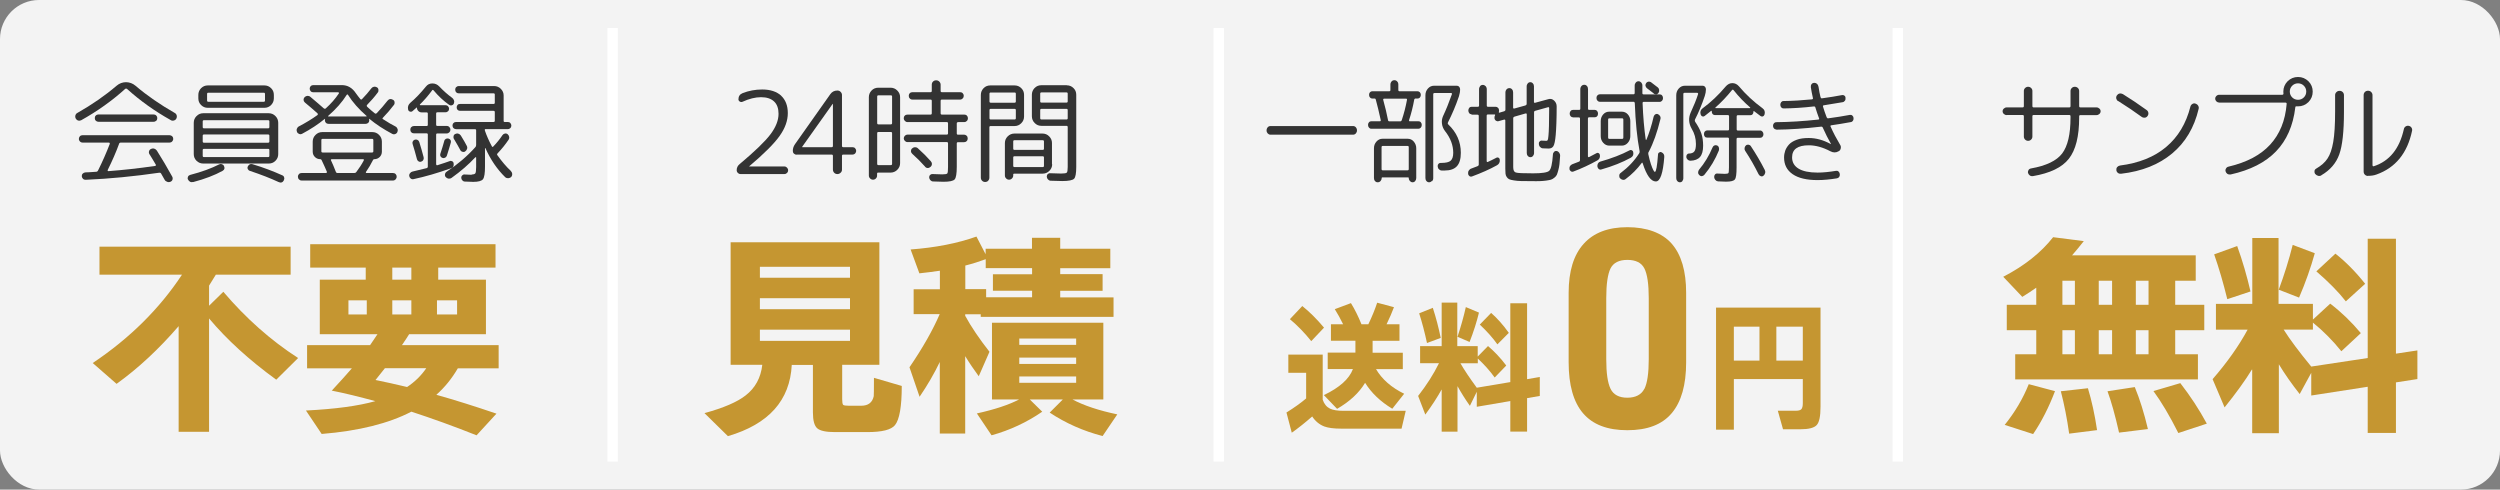 <?xml version="1.0" encoding="UTF-8"?><svg id="_イヤー_2" xmlns="http://www.w3.org/2000/svg" viewBox="0 0 240 47"><rect x="0" y="0" width="240" height="47" fill="#808080" stroke="none"/><g id="_イヤー_1-2"><g><rect width="240" height="47" rx="3.75" ry="3.75" style="fill:#f3f3f3;"/><line x1="58.81" y1="2.69" x2="58.81" y2="44.31" style="fill:none; stroke:#fff; stroke-miterlimit:10;"/><line x1="117" y1="2.69" x2="117" y2="44.31" style="fill:none; stroke:#fff; stroke-miterlimit:10;"/><line x1="182.19" y1="2.69" x2="182.19" y2="44.31" style="fill:none; stroke:#fff; stroke-miterlimit:10;"/><g><path d="M7.8,11.54c-.1,.05-.19,.06-.3,.03-.1-.03-.18-.1-.23-.19-.05-.1-.06-.21-.03-.31,.03-.1,.09-.18,.19-.23,1.39-.79,2.64-1.65,3.75-2.6,.28-.24,.59-.35,.92-.35s.65,.12,.92,.35c1.11,.95,2.37,1.81,3.75,2.6,.1,.05,.16,.13,.19,.23,.03,.1,.02,.21-.03,.31-.05,.1-.13,.16-.24,.19-.11,.03-.21,.02-.3-.04-1.55-.87-2.94-1.86-4.19-2.99-.07-.05-.13-.05-.19,0-1.26,1.14-2.67,2.14-4.21,3Zm3.63,2.27c-.29,.8-.66,1.64-1.09,2.51-.02,.02-.01,.05,0,.07,.02,.03,.04,.04,.07,.04,1.33-.1,2.82-.26,4.49-.5,.03,0,.05-.02,.06-.05,.01-.03,0-.05,0-.07-.28-.47-.48-.81-.62-1.02-.05-.09-.06-.18-.03-.28,.03-.1,.09-.17,.19-.21,.1-.05,.21-.06,.31-.03s.19,.1,.25,.19c.5,.79,.99,1.62,1.47,2.49,.05,.09,.06,.19,.03,.29-.03,.1-.1,.17-.2,.21-.1,.04-.21,.05-.32,0-.11-.04-.19-.1-.24-.2-.07-.12-.18-.32-.33-.58-.04-.07-.1-.1-.18-.09-2.4,.35-4.75,.58-7.06,.68-.1,0-.19-.02-.26-.09-.07-.07-.11-.15-.12-.25,0-.1,.02-.18,.09-.25s.15-.11,.25-.12c.23,0,.58-.03,1.04-.06,.08,0,.14-.04,.18-.12,.42-.84,.8-1.7,1.13-2.56,0-.03,0-.06-.01-.08s-.04-.04-.07-.04h-2.53c-.1,0-.18-.03-.25-.1-.07-.07-.11-.16-.11-.26,0-.09,.04-.18,.1-.25,.07-.07,.16-.1,.26-.1h8.34c.1,0,.19,.04,.26,.1,.07,.07,.1,.15,.1,.25,0,.1-.04,.19-.11,.26-.07,.07-.16,.1-.25,.1h-4.67c-.09,0-.14,.04-.17,.11Zm3.32-2.12h-5.3c-.1,0-.18-.03-.25-.1-.07-.07-.1-.15-.1-.25s.03-.19,.1-.25c.07-.07,.15-.1,.25-.1h5.3c.1,0,.18,.03,.25,.1,.07,.07,.1,.15,.1,.25s-.03,.19-.1,.25-.15,.1-.25,.1Z" style="fill:#333;"/><path d="M18.55,17.47c-.23,.06-.4-.03-.51-.25-.04-.09-.03-.17,.01-.26s.11-.14,.21-.17c1.11-.29,2.04-.63,2.78-1.01,.08-.04,.17-.05,.26-.02,.09,.03,.16,.08,.2,.17,.1,.21,.06,.36-.13,.47-.76,.42-1.7,.78-2.83,1.08Zm.05-5.68c0-.26,.09-.47,.27-.65s.39-.27,.64-.27h6.29c.25,0,.46,.09,.64,.27s.27,.4,.27,.65v3c0,.26-.09,.47-.27,.65-.18,.18-.39,.26-.64,.26h-6.29c-.25,0-.46-.09-.64-.26-.18-.18-.27-.39-.27-.65v-3Zm6.78-1.44h-5.43c-.26,0-.47-.09-.65-.27-.18-.18-.26-.39-.26-.64v-.33c0-.25,.09-.46,.26-.64,.18-.18,.39-.27,.65-.27h5.43c.26,0,.47,.09,.65,.27,.18,.18,.26,.39,.26,.64v.33c0,.25-.09,.46-.26,.64-.18,.18-.39,.27-.65,.27Zm-5.92,1.31v.53c0,.09,.04,.13,.12,.13h6.16c.08,0,.12-.04,.12-.13v-.53c0-.08-.04-.12-.12-.12h-6.16c-.08,0-.12,.04-.12,.12Zm0,1.37v.55c0,.08,.04,.12,.12,.12h6.16c.08,0,.12-.04,.12-.12v-.55c0-.08-.04-.12-.12-.12h-6.16c-.08,0-.12,.04-.12,.12Zm0,1.38v.55c0,.08,.04,.12,.12,.12h6.16c.08,0,.12-.04,.12-.12v-.55c0-.08-.04-.12-.12-.12h-6.16c-.08,0-.12,.04-.12,.12Zm.42-4.76c0,.08,.04,.12,.12,.12h5.32c.08,0,.12-.04,.12-.12v-.63c0-.08-.04-.12-.12-.12h-5.32c-.08,0-.12,.04-.12,.12v.63Zm7.37,7.67c-.12,.21-.3,.26-.52,.15-.73-.34-1.64-.7-2.75-1.07-.09-.03-.15-.09-.19-.17-.04-.08-.04-.17,0-.25,.04-.09,.1-.15,.18-.2,.08-.04,.17-.05,.26-.02,1.06,.32,2.01,.68,2.87,1.07,.1,.04,.16,.11,.18,.21,.03,.1,.01,.19-.04,.28Z" style="fill:#333;"/><path d="M29.01,12.84c-.1,.05-.19,.06-.29,.02-.1-.04-.17-.1-.21-.2s-.05-.2-.01-.3c.04-.1,.1-.18,.2-.23,.65-.34,1.24-.7,1.77-1.08,.03-.01,.04-.04,.04-.08s-.01-.07-.03-.09c-.42-.37-.82-.72-1.21-1.04-.08-.07-.12-.15-.13-.25,0-.1,.03-.18,.1-.26,.08-.08,.17-.12,.28-.13,.11,0,.2,.03,.28,.1,.54,.46,.97,.82,1.28,1.1,.07,.05,.13,.06,.19,.01,.5-.45,.92-.93,1.26-1.44,.01-.02,.02-.04,0-.07-.01-.03-.03-.04-.06-.04h-2.39c-.1,0-.19-.03-.25-.1s-.1-.15-.1-.24,.03-.18,.1-.25,.15-.1,.25-.1h2.73c.56,0,1.01,.26,1.36,.79,.13,.18,.27,.37,.43,.56,.05,.05,.1,.05,.15,0,.34-.35,.64-.7,.9-1.04,.06-.08,.14-.13,.24-.15,.1-.02,.2,0,.29,.05,.09,.05,.14,.13,.15,.23,.01,.1,0,.2-.07,.28-.32,.43-.66,.81-1.01,1.17-.06,.06-.06,.12,0,.19,.23,.22,.48,.43,.73,.63,.06,.05,.12,.04,.19-.02,.36-.37,.7-.77,1.02-1.18,.15-.19,.33-.22,.54-.1,.09,.05,.14,.13,.15,.23,.01,.1,0,.19-.07,.27-.32,.42-.66,.82-1.04,1.21-.07,.07-.07,.12,0,.15,.47,.31,.87,.54,1.19,.7,.1,.05,.16,.13,.2,.23,.04,.1,.03,.2-.01,.3-.04,.1-.11,.16-.21,.2-.1,.04-.19,.03-.29-.02-.83-.44-1.56-.92-2.19-1.44-.01,0-.03,0-.03,0,0,0,0,.02,0,.02,.01,.04,.02,.08,.02,.11,0,.1-.03,.19-.1,.25-.07,.07-.15,.1-.25,.1h-3.56c-.1,0-.19-.03-.25-.1-.07-.07-.1-.15-.1-.25,0-.03,0-.07,.02-.11,0,0,0-.01,0-.02,0,0-.02,0-.03,0-.63,.52-1.36,1-2.19,1.44Zm2.29,3.77s.05-.01,.07-.04,.02-.05,.01-.08c-.14-.34-.31-.71-.51-1.13-.02-.05-.07-.08-.13-.08-.2,0-.37-.07-.51-.21-.14-.14-.21-.31-.21-.51v-.96c0-.26,.09-.47,.27-.65s.39-.27,.64-.27h4.82c.25,0,.46,.09,.64,.27,.18,.18,.27,.4,.27,.65v.96c0,.2-.07,.37-.21,.51-.14,.14-.31,.21-.51,.21-.07,0-.11,.03-.13,.08-.19,.39-.42,.77-.68,1.15-.01,.02-.02,.04,0,.07s.03,.03,.06,.03h2.54c.1,0,.18,.03,.25,.1,.07,.07,.1,.15,.1,.25s-.04,.19-.1,.26c-.07,.07-.15,.11-.25,.11h-8.78c-.1,0-.18-.04-.25-.11-.07-.07-.1-.16-.1-.26s.04-.19,.1-.25c.07-.07,.15-.1,.25-.1h2.34Zm-.33-1.97h4.75c.08,0,.12-.04,.12-.12v-1.07c0-.08-.04-.12-.12-.12h-4.75c-.08,0-.12,.04-.12,.12v1.07c0,.08,.04,.12,.12,.12Zm2.31-5.53c-.43,.69-1.03,1.37-1.79,2.03,0,.01,0,.03,.03,.04h3.65s.03-.02,.03-.04c-.75-.65-1.35-1.33-1.79-2.03-.04-.06-.09-.06-.13,0Zm1.64,6.28c.03-.07,0-.11-.07-.11h-3s-.05,.01-.07,.03-.02,.04-.01,.07c.15,.32,.31,.69,.47,1.11,.03,.08,.08,.12,.17,.12h1.6c.08,0,.15-.03,.2-.1,.28-.37,.52-.74,.72-1.12Z" style="fill:#333;"/><path d="M39.6,10.67c-.07,.06-.16,.07-.25,.04-.09-.03-.15-.09-.17-.19-.06-.26,.01-.47,.21-.65,.51-.43,1-.95,1.49-1.55,.16-.21,.37-.31,.63-.31s.48,.1,.66,.29c.41,.43,.82,.79,1.22,1.08,.09,.06,.15,.14,.19,.25,.04,.11,.03,.21-.01,.31-.04,.09-.1,.14-.2,.17-.1,.03-.19,0-.26-.05-.54-.38-1.03-.84-1.48-1.38-.07-.07-.12-.07-.15,0-.4,.54-.79,.98-1.16,1.34-.01,.01-.02,.03-.01,.05,0,.02,.02,.03,.04,.03h2.42c.1,0,.18,.03,.24,.1,.07,.07,.1,.15,.1,.24s-.03,.18-.1,.24c-.07,.07-.15,.1-.24,.1h-.78c-.08,0-.12,.04-.12,.12v1.07c0,.08,.04,.12,.12,.12h.9c.1,0,.19,.04,.25,.11,.07,.07,.1,.15,.1,.25s-.03,.18-.1,.25c-.07,.07-.15,.11-.25,.11h-.9c-.08,0-.12,.04-.12,.12v2.84s.01,.05,.04,.08c.03,.02,.05,.03,.08,.01,.51-.16,.9-.29,1.17-.39,.09-.04,.17-.03,.25,.01,.08,.04,.13,.11,.14,.21,.04,.24-.05,.4-.27,.47-1.27,.45-2.46,.8-3.59,1.04-.1,.02-.18,0-.26-.06-.08-.06-.12-.13-.14-.23s0-.19,.07-.28,.14-.14,.24-.16c.45-.1,.9-.21,1.36-.33,.07-.02,.11-.07,.11-.15v-3.07c0-.08-.04-.12-.12-.12h-1.22c-.1,0-.18-.03-.24-.1-.07-.07-.1-.15-.1-.25s.03-.19,.1-.25c.07-.07,.15-.1,.24-.1h1.22c.08,0,.12-.04,.12-.12v-1.07c0-.08-.04-.12-.12-.12h-.47c-.12,0-.23-.04-.32-.13-.09-.09-.13-.19-.13-.32,0,0,0-.01-.01-.02,0,0-.01,0-.02,0-.18,.16-.3,.27-.39,.34Zm1.03,4.69c-.04,.08-.11,.13-.2,.16-.09,.03-.17,.02-.25-.03-.08-.05-.13-.12-.15-.2-.14-.54-.28-1.03-.42-1.47-.03-.09-.02-.17,.02-.25,.04-.08,.1-.13,.19-.16s.17-.02,.26,.02c.08,.04,.14,.11,.17,.2,.16,.51,.3,1,.42,1.47,.02,.09,.01,.17-.03,.25Zm2.17-2.03c.08-.04,.16-.05,.25-.03s.15,.07,.2,.14c.04,.07,.05,.15,.03,.24-.1,.35-.22,.77-.38,1.26-.03,.09-.08,.15-.17,.2-.08,.04-.17,.05-.25,.02-.08-.02-.14-.07-.19-.15-.04-.08-.05-.16-.02-.24,.15-.45,.28-.87,.38-1.24,.02-.09,.07-.15,.15-.2Zm2.46,3.42c.2,0,.32-.04,.37-.11s.08-.28,.08-.62v-.89s0-.04-.03-.04c-.02,0-.04,0-.05,.01-.63,.68-1.39,1.34-2.27,1.97-.1,.07-.2,.09-.3,.08-.11-.02-.2-.07-.27-.15-.07-.08-.09-.17-.07-.28,.02-.1,.07-.18,.16-.24,1.04-.69,1.96-1.47,2.75-2.35,.05-.05,.08-.12,.08-.21v-1.4c0-.08-.04-.12-.12-.12h-1.8c-.1,0-.18-.03-.25-.1-.07-.07-.1-.15-.1-.25s.03-.18,.1-.24c.07-.07,.15-.1,.25-.1h3.59c.08,0,.12-.04,.12-.12v-.83c0-.08-.04-.12-.12-.12h-3.21c-.1,0-.17-.03-.24-.09-.06-.06-.09-.14-.09-.24s.03-.17,.09-.24,.14-.09,.24-.09h3.21c.08,0,.12-.04,.12-.12v-.78c0-.08-.04-.12-.12-.12h-3.34c-.1,0-.18-.03-.24-.1-.07-.07-.1-.15-.1-.25s.03-.19,.1-.25c.07-.07,.15-.1,.24-.1h3.39c.26,0,.47,.09,.65,.27,.18,.18,.27,.39,.27,.64v2.45c0,.06,.03,.09,.08,.09h.31c.1,0,.19,.03,.25,.1s.1,.15,.1,.24-.03,.18-.1,.25c-.07,.07-.15,.1-.25,.1h-2.17s-.03,.01-.03,.04c0,.04,0,.08,.01,.1,.17,.49,.39,.99,.67,1.51,.04,.07,.08,.07,.13,.02,.33-.34,.63-.71,.89-1.1,.06-.08,.13-.13,.23-.15,.09-.02,.18,0,.26,.06,.08,.07,.13,.15,.15,.25,.02,.1,0,.2-.06,.29-.31,.46-.66,.89-1.04,1.29-.07,.07-.08,.13-.03,.19,.42,.59,.84,1.09,1.28,1.5,.08,.08,.13,.18,.14,.29,.01,.11-.02,.21-.09,.29-.08,.08-.18,.12-.29,.13-.11,0-.21-.03-.29-.1-.78-.76-1.41-1.69-1.9-2.79-.01-.01-.03-.01-.04,0v1.77c0,.63-.06,1.03-.19,1.21-.13,.17-.44,.26-.94,.26-.18,0-.45-.01-.8-.03-.1,0-.18-.04-.24-.11-.07-.07-.1-.15-.11-.25,0-.09,.02-.16,.09-.23,.07-.07,.14-.1,.23-.09,.31,.02,.54,.03,.7,.03Zm-.6-2.21c-.08,.05-.17,.06-.27,.03-.1-.03-.17-.09-.21-.18-.15-.29-.36-.64-.6-1.05-.05-.08-.06-.17-.04-.27s.08-.17,.17-.21c.1-.05,.19-.06,.29-.03,.1,.03,.18,.09,.24,.18,.26,.42,.45,.75,.57,.99,.05,.09,.06,.19,.03,.29-.03,.1-.09,.18-.18,.24Z" style="fill:#333;"/></g><g><path d="M74.98,9.18c.43,.4,.65,.96,.65,1.68s-.26,1.45-.78,2.18c-.52,.74-1.49,1.71-2.92,2.92,0,0-.01,0-.01,.01s0,.01,.01,.01h3.37c.1,0,.18,.04,.25,.11s.11,.16,.11,.26c0,.1-.03,.18-.1,.25-.07,.07-.16,.11-.26,.11h-4.21c-.1,0-.19-.04-.26-.11-.07-.07-.11-.16-.11-.25,0-.25,.1-.45,.29-.6,1.44-1.21,2.43-2.16,2.95-2.85,.52-.69,.78-1.35,.78-1.97,0-.52-.14-.92-.43-1.19s-.7-.41-1.25-.41-1.15,.15-1.78,.44c-.09,.04-.17,.03-.26-.02-.08-.05-.13-.12-.13-.21,0-.29,.13-.49,.4-.6,.59-.23,1.22-.35,1.88-.35,.78,0,1.39,.2,1.83,.6Z" style="fill:#333;"/><path d="M76.47,14.85c-.1,0-.19-.04-.26-.11-.07-.07-.1-.16-.1-.25,0-.24,.07-.45,.21-.65l3.39-4.8c.16-.23,.39-.35,.68-.35,.12,0,.23,.04,.31,.13,.08,.08,.13,.18,.13,.3v4.88c0,.09,.04,.13,.12,.13h.89c.1,0,.19,.03,.25,.1s.1,.15,.1,.25c0,.1-.04,.19-.1,.26-.07,.07-.15,.1-.25,.1h-.89c-.08,0-.12,.04-.12,.12v1.32c0,.12-.04,.22-.13,.3-.08,.08-.19,.13-.31,.13-.12,0-.22-.04-.3-.12-.08-.08-.13-.18-.13-.31v-1.32c0-.08-.04-.12-.12-.12h-3.37Zm.54-.75v.02s0,.01,.01,.01h2.82c.08,0,.12-.04,.12-.13v-4.02s0-.01-.01-.01c-.01,0-.02,0-.02,.01l-2.92,4.11Z" style="fill:#333;"/><path d="M84.09,17.13c-.08,.08-.17,.12-.28,.12s-.2-.04-.28-.12c-.08-.08-.12-.17-.12-.28v-7.52c0-.25,.09-.46,.26-.64s.39-.27,.65-.27h1.17c.26,0,.47,.09,.65,.27,.18,.18,.27,.39,.27,.64v6.33c0,.25-.09,.46-.27,.64-.18,.18-.4,.27-.65,.27h-1.21c-.05,0-.08,.03-.08,.09v.2c0,.11-.04,.2-.12,.28Zm.12-7.86v2.55c0,.08,.04,.12,.12,.12h1.19c.08,0,.12-.04,.12-.12v-2.55c0-.08-.04-.12-.12-.12h-1.19c-.08,0-.12,.04-.12,.12Zm0,3.52v2.94c0,.08,.04,.12,.12,.12h1.19c.08,0,.12-.04,.12-.12v-2.94c0-.08-.04-.12-.12-.12h-1.19c-.08,0-.12,.04-.12,.12Zm7.76-1.06c-.08,0-.12,.04-.12,.12v.96c0,.08,.04,.12,.12,.12h.58c.1,0,.18,.04,.25,.1,.07,.07,.1,.16,.1,.26s-.03,.19-.1,.26c-.07,.07-.15,.1-.25,.1h-.58c-.08,0-.12,.04-.12,.12v2.24c0,.65-.07,1.06-.2,1.21-.14,.15-.49,.23-1.07,.23-.21,0-.55-.01-1.01-.03-.1,0-.18-.05-.25-.12-.07-.07-.11-.16-.12-.26,0-.1,.02-.18,.09-.24,.07-.07,.16-.1,.26-.09,.43,.02,.73,.03,.9,.03,.28,0,.44-.03,.49-.09,.05-.06,.07-.26,.07-.62v-2.27c0-.08-.04-.12-.12-.12h-3.77c-.1,0-.18-.04-.25-.11s-.11-.16-.11-.25,.04-.18,.11-.25,.16-.11,.25-.11h3.77c.08,0,.12-.04,.12-.12v-.96c0-.08-.04-.12-.12-.12h-3.77c-.1,0-.18-.04-.25-.11-.07-.07-.11-.16-.11-.26,0-.1,.03-.18,.1-.25,.07-.07,.16-.1,.26-.1h2.21c.08,0,.12-.04,.12-.13v-1.19c0-.08-.04-.12-.12-.12h-1.74c-.1,0-.19-.04-.25-.11-.07-.07-.1-.15-.1-.25s.03-.18,.1-.25c.07-.07,.15-.1,.25-.1h1.74c.08,0,.12-.04,.12-.12v-.6c0-.12,.04-.22,.12-.3,.08-.08,.18-.12,.3-.12s.22,.04,.3,.12c.08,.08,.13,.18,.13,.3v.6c0,.08,.04,.12,.12,.12h1.75c.1,0,.19,.03,.25,.1,.07,.07,.1,.15,.1,.25s-.03,.18-.1,.25c-.07,.07-.15,.11-.25,.11h-1.75c-.08,0-.12,.04-.12,.12v1.19c0,.09,.04,.13,.12,.13h2.15c.1,0,.19,.03,.25,.1,.07,.07,.1,.15,.1,.25s-.03,.19-.1,.26c-.07,.07-.15,.11-.25,.11h-.58Zm-3.16,4.27c-.38-.43-.79-.84-1.23-1.23-.08-.07-.12-.15-.13-.25,0-.1,.03-.19,.1-.26,.08-.08,.17-.12,.28-.13,.11,0,.2,.03,.28,.1,.45,.4,.87,.82,1.25,1.25,.07,.08,.11,.17,.1,.28,0,.1-.05,.19-.13,.26-.08,.07-.17,.11-.27,.11-.1,0-.19-.05-.26-.13Z" style="fill:#333;"/><path d="M94.87,17.35c-.08,.08-.18,.12-.3,.12s-.21-.04-.29-.12-.12-.18-.12-.3v-7.94c0-.25,.09-.46,.26-.64s.39-.27,.65-.27h2.33c.26,0,.47,.09,.65,.27,.18,.18,.26,.39,.26,.64v2.07c0,.26-.09,.47-.27,.65s-.39,.27-.64,.27h-2.3c-.08,0-.12,.04-.12,.12v4.83c0,.12-.04,.22-.12,.3Zm.12-8.35v.74c0,.08,.04,.12,.12,.12h2.29c.08,0,.12-.04,.12-.12v-.74c0-.08-.04-.12-.12-.12h-2.29c-.08,0-.12,.04-.12,.12Zm0,1.57v.78c0,.08,.04,.12,.12,.12h2.29c.08,0,.12-.04,.12-.12v-.78c0-.08-.04-.12-.12-.12h-2.29c-.08,0-.12,.04-.12,.12Zm6.02,5.19c0,.25-.09,.46-.27,.64s-.4,.27-.65,.27h-2.75s-.07,.02-.07,.07v.11c0,.11-.04,.2-.12,.28-.08,.08-.17,.12-.28,.12s-.2-.04-.28-.12c-.08-.08-.12-.17-.12-.28v-3.12c0-.25,.09-.46,.27-.64,.18-.18,.4-.27,.65-.27h2.68c.26,0,.48,.09,.65,.27,.18,.18,.27,.39,.27,.64v2.04Zm-3.74-2.18v.69c0,.08,.04,.12,.12,.12h2.71c.08,0,.12-.04,.12-.12v-.69c0-.08-.04-.12-.12-.12h-2.71c-.08,0-.12,.04-.12,.12Zm0,2.34c0,.08,.04,.12,.12,.12h2.71c.08,0,.12-.04,.12-.12v-.8c0-.08-.04-.12-.12-.12h-2.71c-.08,0-.12,.04-.12,.12v.8Zm5.14-7.73c.26,0,.47,.09,.65,.27s.26,.39,.26,.64v6.92c0,.62-.07,1-.21,1.14s-.52,.22-1.13,.22c-.19,0-.56-.01-1.11-.03-.1,0-.19-.05-.26-.12s-.11-.16-.12-.26c0-.1,.02-.18,.09-.25,.07-.07,.16-.1,.26-.09,.51,.02,.85,.03,1.02,.03,.31,0,.49-.03,.55-.09,.06-.06,.09-.24,.09-.54v-3.83c0-.08-.04-.12-.12-.12h-2.41c-.25,0-.46-.09-.64-.27s-.27-.4-.27-.65v-2.07c0-.25,.09-.46,.26-.64,.18-.18,.39-.27,.65-.27h2.44Zm.09,1.54v-.74c0-.08-.04-.12-.12-.12h-2.4c-.08,0-.12,.04-.12,.12v.74c0,.08,.04,.12,.12,.12h2.4c.08,0,.12-.04,.12-.12Zm0,1.62v-.78c0-.08-.04-.12-.12-.12h-2.4c-.08,0-.12,.04-.12,.12v.78c0,.08,.04,.12,.12,.12h2.4c.08,0,.12-.04,.12-.12Z" style="fill:#333;"/></g><g><path d="M121.97,12.93c-.11,0-.19-.04-.27-.12-.07-.08-.11-.17-.11-.29s.04-.22,.11-.3c.07-.08,.16-.12,.27-.12h7.92c.11,0,.2,.04,.27,.12,.07,.08,.11,.18,.11,.3s-.04,.21-.11,.29-.16,.12-.27,.12h-7.92Z" style="fill:#333;"/><path d="M131.64,12.36c-.09,0-.16-.04-.22-.11-.06-.07-.09-.16-.09-.26,0-.1,.03-.18,.09-.25,.06-.07,.14-.1,.23-.1h.82c.07,0,.09-.04,.08-.12-.17-.78-.33-1.44-.48-1.98-.01-.05-.05-.08-.1-.08h-.23c-.09,0-.16-.03-.22-.1-.06-.07-.09-.15-.09-.25s.03-.19,.09-.25c.06-.07,.13-.1,.22-.1h1.63c.07,0,.11-.04,.11-.12v-.52c0-.12,.04-.22,.11-.3,.07-.08,.16-.12,.27-.12s.2,.04,.27,.12c.08,.08,.11,.18,.11,.3v.52c0,.08,.04,.12,.11,.12h1.74c.08,0,.16,.04,.22,.1,.06,.07,.09,.15,.09,.25s-.03,.18-.09,.25c-.06,.07-.14,.1-.22,.1h-.23s-.08,.03-.09,.09c-.13,.72-.3,1.38-.5,1.98,0,.03,0,.06,0,.08,.01,.02,.03,.03,.06,.03h.84c.09,0,.17,.03,.23,.1,.06,.07,.09,.15,.09,.25,0,.1-.03,.19-.09,.26-.06,.07-.14,.11-.22,.11h-4.53Zm1.07,.96h2.43c.23,0,.43,.09,.58,.27s.24,.39,.24,.64v2.86c0,.11-.04,.21-.1,.29-.07,.08-.15,.12-.25,.12s-.18-.04-.26-.12c-.07-.08-.11-.18-.11-.29,0-.04-.02-.06-.05-.06h-2.5s-.05,.02-.05,.06c0,.12-.04,.21-.11,.29-.07,.08-.16,.12-.27,.12s-.19-.04-.26-.12c-.07-.08-.1-.17-.1-.29v-2.86c0-.25,.08-.46,.24-.64,.16-.18,.35-.27,.58-.27Zm2.53,.81c0-.08-.04-.12-.11-.12h-2.39c-.07,0-.11,.04-.11,.12v2.1c0,.08,.04,.12,.11,.12h2.39c.07,0,.11-.04,.11-.12v-2.1Zm-2.38-4.66s-.05,.01-.06,.04c-.02,.03-.02,.05-.01,.08,.19,.7,.35,1.35,.46,1.94,.01,.08,.06,.12,.14,.12h1.03c.07,0,.12-.04,.15-.12,.21-.63,.38-1.28,.5-1.94,.01-.08-.02-.12-.09-.12h-2.12Zm4.59,7.91c-.07,.08-.16,.12-.26,.12s-.18-.04-.25-.12c-.07-.08-.1-.18-.1-.29v-7.94c0-.26,.08-.47,.24-.65s.36-.27,.58-.27h2.2c.09,0,.16,.03,.22,.1,.06,.07,.09,.15,.09,.24,0,.23-.04,.45-.11,.67-.3,.89-.66,1.73-1.06,2.52-.03,.07-.02,.13,.03,.18,.8,.76,1.21,1.67,1.21,2.73,0,.59-.13,1.02-.38,1.29-.25,.27-.64,.41-1.17,.41h-.28c-.1,0-.19-.04-.26-.11-.08-.07-.12-.16-.13-.26-.01-.1,0-.18,.06-.25,.05-.07,.12-.11,.22-.11h.06c.44,0,.74-.07,.9-.21,.16-.14,.25-.39,.25-.76,0-.72-.26-1.42-.79-2.09-.16-.21-.26-.44-.29-.69-.04-.26,0-.5,.1-.74,.29-.61,.57-1.31,.85-2.1,0-.03,0-.06,0-.08-.01-.03-.03-.04-.06-.04h-1.62c-.07,0-.11,.04-.11,.13v8.05c0,.11-.04,.21-.11,.29Z" style="fill:#333;"/><path d="M141.28,10.97c-.09,0-.17-.03-.23-.1s-.09-.16-.09-.26,.03-.19,.09-.26c.06-.07,.14-.1,.23-.1h.59c.08,0,.12-.04,.12-.12v-1.56c0-.12,.04-.22,.1-.3s.16-.12,.26-.12,.19,.04,.27,.12c.07,.08,.11,.18,.11,.3v1.56c0,.08,.04,.12,.11,.12h.74c.09,0,.16,.03,.23,.1,.07,.07,.1,.16,.1,.26,0,.03,0,.07-.02,.13,0,.02,0,.04,0,.06,0,.02,.02,.02,.04,.02l.48-.14c.07-.03,.11-.08,.11-.14v-1.66c0-.12,.04-.22,.11-.3,.07-.08,.16-.12,.27-.12s.19,.04,.26,.12c.07,.08,.1,.18,.1,.3v1.45c0,.07,.04,.1,.11,.09l1.08-.3c.07-.03,.11-.08,.11-.15v-1.68c0-.11,.04-.2,.1-.28,.07-.08,.15-.12,.25-.12s.18,.04,.25,.12c.07,.08,.1,.17,.1,.28v1.49c0,.07,.03,.1,.1,.09l1.28-.35c.2-.06,.39-.02,.55,.13s.25,.33,.25,.56c0,1.24-.04,2.15-.09,2.73s-.13,.95-.23,1.1c-.1,.15-.25,.22-.45,.22-.07,0-.25,0-.55-.02-.1,0-.19-.05-.26-.12-.08-.07-.12-.17-.13-.28-.01-.09,0-.18,.07-.25,.06-.07,.13-.1,.22-.09,.24,.01,.38,.02,.44,.02s.09-.03,.12-.08c.03-.05,.05-.19,.07-.4s.04-.53,.05-.95c0-.42,.02-.99,.02-1.71,0-.07-.03-.1-.1-.09l-1.25,.35c-.07,.02-.1,.07-.1,.15v3.9c0,.11-.04,.2-.1,.28-.07,.08-.15,.12-.25,.12s-.18-.04-.25-.12c-.07-.08-.1-.17-.1-.28v-3.71c0-.07-.04-.1-.11-.09l-1.08,.31c-.07,.03-.11,.08-.11,.14v4.71c0,.29,.08,.46,.25,.51,.16,.06,.72,.08,1.67,.08,.84,0,1.36-.08,1.53-.24,.18-.16,.3-.68,.36-1.56,0-.11,.05-.2,.12-.27s.16-.09,.25-.07c.1,.02,.18,.08,.24,.17,.06,.09,.09,.19,.08,.31-.02,.32-.04,.57-.06,.77-.02,.2-.06,.39-.11,.58-.05,.19-.1,.34-.14,.44-.04,.1-.12,.19-.24,.29s-.22,.15-.33,.19c-.1,.03-.26,.06-.48,.09s-.42,.04-.61,.05-.46,0-.81,0c-.42,0-.74,0-.98-.01-.24,0-.47-.03-.67-.06-.21-.03-.36-.07-.45-.11-.09-.04-.17-.11-.24-.21-.07-.1-.11-.21-.12-.32s-.02-.27-.02-.47v-4.63c0-.08-.04-.11-.11-.1l-.53,.15c-.09,.03-.18,.01-.26-.04-.08-.06-.13-.14-.14-.24-.01-.1,0-.19,.05-.27,.03-.06,.01-.09-.04-.09h-.65c-.07,0-.11,.04-.11,.12v4.36s0,.05,.03,.07c.02,.01,.04,.02,.07,.01,.23-.1,.51-.24,.84-.41,.07-.04,.13-.03,.2,0,.07,.04,.11,.11,.12,.2,.02,.23-.07,.41-.26,.52-.72,.4-1.52,.75-2.41,1.08-.09,.03-.17,.02-.24-.03s-.12-.13-.13-.23c-.01-.11,0-.21,.06-.3,.06-.09,.13-.16,.22-.19,.28-.1,.49-.18,.63-.24,.07-.03,.11-.08,.11-.15v-4.67c0-.08-.04-.12-.12-.12h-.59Z" style="fill:#333;"/><path d="M151,11.26c-.09,0-.16-.03-.22-.1s-.09-.15-.09-.25,.03-.19,.09-.26,.14-.1,.22-.1h.6c.07,0,.11-.04,.11-.12v-1.87c0-.12,.04-.22,.11-.3,.07-.08,.16-.12,.27-.12s.19,.04,.26,.12c.07,.08,.1,.18,.1,.3v1.87c0,.08,.04,.12,.11,.12h.54c.09,0,.16,.03,.22,.1,.06,.07,.09,.16,.09,.26s-.03,.19-.09,.25c-.06,.07-.13,.1-.23,.1h-.54c-.07,0-.11,.04-.11,.13v3.62s.01,.05,.04,.07c.02,.01,.05,.01,.07,0,.24-.12,.48-.25,.72-.38,.07-.04,.13-.04,.2,0,.07,.04,.11,.1,.12,.18,.03,.23-.04,.4-.23,.51-.75,.42-1.52,.78-2.32,1.08-.09,.03-.17,.02-.24-.03-.07-.05-.12-.12-.13-.21-.01-.1,0-.2,.05-.28,.05-.08,.12-.14,.21-.18,.14-.05,.36-.14,.65-.25,.07-.02,.1-.08,.1-.17v-3.95c0-.09-.04-.13-.11-.13h-.6Zm8.49,3.35c.21,.09,.3,.25,.28,.47-.12,1.56-.39,2.34-.81,2.34-.47,0-.89-.58-1.26-1.74-.03-.08-.06-.09-.1-.03-.43,.58-.94,1.09-1.54,1.54-.09,.07-.18,.09-.28,.07-.1-.02-.18-.07-.26-.15-.06-.07-.08-.16-.07-.27s.06-.19,.14-.24c.72-.54,1.31-1.16,1.77-1.88,.05-.07,.06-.15,.04-.22-.24-1.25-.39-2.78-.46-4.6,0-.03-.01-.06-.03-.09-.02-.03-.05-.04-.08-.04h-3.25c-.09,0-.17-.04-.23-.11-.06-.07-.09-.15-.09-.25,0-.1,.03-.19,.1-.26,.07-.07,.14-.1,.23-.1h3.23c.07,0,.11-.04,.11-.13,0-.07,0-.19,0-.35s0-.28,0-.36c0-.11,.04-.21,.11-.29,.07-.08,.16-.12,.26-.12s.18,.04,.26,.12c.07,.08,.11,.18,.11,.29,0,.33,0,.58,0,.74,0,.07,.04,.11,.11,.11h1.55c.09,0,.17,.03,.23,.1,.06,.07,.09,.16,.09,.26,0,.1-.03,.18-.09,.25-.06,.07-.14,.11-.23,.11h-1.54c-.07,0-.1,.04-.1,.12,.05,1.29,.15,2.46,.3,3.5,0,.01,.02,.02,.03,.03,.02,0,.03,0,.04-.02,.26-.63,.5-1.37,.69-2.21,.03-.09,.08-.17,.16-.22,.08-.05,.16-.06,.25-.02,.09,.04,.16,.1,.21,.19s.06,.19,.03,.29c-.31,1.27-.68,2.31-1.12,3.14-.05,.07-.06,.15-.04,.23,.08,.37,.16,.68,.25,.95s.17,.46,.23,.57c.06,.11,.11,.17,.15,.17,.12,0,.22-.55,.3-1.66,0-.09,.04-.16,.11-.2,.07-.05,.14-.06,.21-.03Zm-6,1.62c-.08-.06-.12-.14-.14-.24-.01-.1,0-.2,.05-.29,.05-.09,.12-.15,.21-.18,1.12-.32,2.06-.68,2.83-1.09,.07-.04,.15-.04,.22,0,.08,.04,.12,.1,.13,.19,.05,.23-.03,.4-.23,.52-.8,.44-1.75,.82-2.84,1.13-.09,.03-.17,.01-.25-.04Zm2.2-2.25h-1.2c-.22,0-.42-.09-.58-.27-.16-.18-.24-.39-.24-.64v-1.44c0-.26,.08-.47,.24-.65,.16-.18,.35-.26,.58-.26h1.2c.23,0,.43,.09,.58,.26,.16,.18,.24,.39,.24,.65v1.44c0,.25-.08,.46-.24,.64-.16,.18-.35,.27-.58,.27Zm-1.31-.77c0,.08,.04,.12,.11,.12h1.24c.07,0,.11-.04,.11-.12v-1.73c0-.08-.04-.12-.11-.12h-1.24c-.07,0-.11,.04-.11,.12v1.73Zm4.38-4.24c-.31-.24-.53-.41-.64-.49-.08-.06-.13-.14-.15-.23-.02-.09,0-.18,.05-.26,.05-.08,.12-.13,.21-.15,.09-.02,.17,0,.25,.04,.28,.21,.5,.38,.68,.52,.07,.06,.11,.14,.12,.24s-.01,.19-.06,.27c-.05,.08-.12,.13-.22,.14-.09,0-.17-.01-.25-.07Z" style="fill:#333;"/><path d="M161.52,17.38c-.07,.08-.15,.12-.25,.12s-.18-.04-.25-.12c-.07-.08-.1-.17-.1-.28v-7.95c0-.26,.08-.47,.24-.65,.16-.18,.36-.27,.58-.27h1.72c.09,0,.16,.03,.22,.1,.06,.07,.09,.15,.09,.24,0,.21-.04,.42-.11,.64-.28,.83-.59,1.58-.94,2.26-.03,.07-.03,.14,.01,.21,.28,.41,.48,.79,.6,1.14,.12,.35,.17,.74,.17,1.17,0,.49-.1,.85-.3,1.08-.2,.23-.51,.35-.93,.36-.09,0-.17-.03-.25-.1-.07-.07-.12-.15-.13-.24-.01-.09,0-.17,.05-.24,.05-.07,.11-.11,.19-.11,.26,0,.44-.08,.53-.21,.1-.13,.15-.37,.15-.71,0-.53-.14-1.02-.41-1.47-.14-.24-.22-.49-.24-.75s.03-.53,.14-.78c.32-.69,.56-1.29,.72-1.8,0-.03,0-.05-.02-.08-.02-.02-.04-.03-.06-.03h-1.23c-.07,0-.11,.04-.11,.12v8.08c0,.11-.04,.2-.1,.28Zm3.06-3.42c.08-.03,.17-.03,.25,0,.09,.04,.15,.1,.18,.2,.03,.09,.03,.19,0,.29-.34,.84-.8,1.62-1.39,2.33-.07,.08-.15,.12-.24,.13s-.18-.03-.25-.1c-.07-.07-.11-.15-.11-.25,0-.1,.03-.19,.09-.27,.53-.63,.96-1.34,1.29-2.13,.04-.1,.1-.16,.18-.19Zm.33,3.44c-.09,0-.17-.05-.24-.13-.07-.08-.1-.17-.11-.27,0-.1,.02-.18,.08-.25,.06-.07,.14-.1,.23-.09,.38,.02,.62,.03,.72,.03,.19,0,.3-.03,.34-.08,.03-.05,.05-.23,.05-.55v-2.72c0-.09-.04-.13-.11-.13h-1.99c-.09,0-.17-.03-.22-.1-.06-.07-.08-.15-.08-.24,0-.1,.03-.19,.09-.25,.06-.07,.13-.1,.22-.1h1.99c.07,0,.11-.04,.11-.12v-1.23c0-.08-.04-.12-.11-.12h-1.24c-.09,0-.16-.03-.22-.09-.06-.06-.09-.14-.09-.24,0,0,0-.01,0-.02,0,0,0-.01,0-.02,0-.01,0-.03-.02-.04-.01,0-.03-.01-.04,0-.36,.29-.57,.45-.63,.5-.07,.05-.14,.06-.22,.03-.08-.03-.13-.1-.16-.19-.07-.24,0-.44,.19-.58,.79-.58,1.53-1.28,2.22-2.1,.18-.21,.39-.32,.64-.32s.46,.11,.64,.32c.64,.76,1.39,1.46,2.26,2.1,.19,.14,.25,.33,.19,.58-.03,.09-.08,.16-.16,.19-.08,.03-.15,.02-.23-.03-.24-.18-.45-.33-.62-.47-.04-.03-.06-.02-.06,.04v.02c0,.1-.03,.17-.08,.24-.06,.06-.13,.09-.21,.09h-1.21c-.07,0-.11,.04-.11,.12v1.23c0,.08,.04,.12,.11,.12h2.15c.09,0,.16,.04,.22,.11,.06,.07,.09,.15,.09,.25s-.03,.18-.09,.24c-.06,.07-.14,.1-.23,.1h-2.15c-.07,0-.11,.04-.11,.13v2.72c0,.62-.05,1-.16,1.14-.11,.15-.39,.22-.86,.22-.12,0-.39-.01-.8-.03Zm-.23-7.02h3.31s.02,0,.03-.02c0-.02,0-.03,0-.04-.56-.48-1.1-1.04-1.6-1.67-.05-.06-.1-.06-.15,0-.5,.62-1.03,1.18-1.59,1.67-.02,.03-.01,.05,.02,.07Zm4.16,6.38c-.39-.79-.82-1.55-1.31-2.29-.05-.08-.07-.17-.05-.27,.02-.1,.06-.18,.13-.24,.07-.06,.15-.08,.25-.07,.09,.02,.17,.06,.22,.14,.49,.74,.94,1.5,1.34,2.29,.05,.1,.06,.2,.03,.3-.03,.11-.08,.19-.16,.25-.07,.06-.15,.08-.24,.05-.09-.03-.16-.08-.2-.17Z" style="fill:#333;"/><path d="M170.52,12.43c-.09,0-.16-.03-.22-.1-.06-.07-.09-.15-.09-.25s.03-.18,.09-.25,.13-.1,.22-.1c1.28-.01,2.62-.1,4.03-.25,.08-.01,.11-.05,.08-.12-.15-.39-.26-.73-.35-1.03-.02-.09-.07-.12-.16-.11-1.04,.12-2,.18-2.9,.19-.09,0-.16-.03-.22-.1-.06-.07-.09-.15-.09-.25s.03-.18,.08-.25c.06-.07,.13-.11,.21-.11,.9-.01,1.81-.07,2.75-.16,.08-.02,.11-.06,.09-.13-.08-.35-.15-.7-.2-1.04-.01-.11,.01-.21,.07-.29s.14-.12,.24-.13c.11,0,.2,.03,.28,.1,.08,.07,.13,.17,.15,.29,.05,.37,.12,.7,.19,.99,.03,.08,.07,.12,.14,.11,.75-.1,1.39-.21,1.92-.31,.09-.02,.16,0,.23,.05,.07,.05,.11,.12,.11,.22,.01,.1,0,.19-.06,.27-.06,.08-.13,.13-.21,.14-.57,.1-1.17,.2-1.82,.3-.07,.01-.09,.06-.07,.13,.09,.3,.2,.64,.35,1.02,.03,.07,.08,.11,.15,.1,.75-.1,1.45-.21,2.08-.33,.09-.01,.16,0,.23,.06,.07,.06,.11,.13,.12,.23s0,.18-.05,.26c-.05,.08-.12,.13-.2,.14-.73,.13-1.36,.24-1.89,.31-.08,.02-.1,.06-.06,.13,.26,.59,.57,1.17,.91,1.74,.07,.1,.09,.22,.06,.35s-.09,.22-.2,.27c-.25,.15-.52,.15-.8,0-.72-.38-1.41-.57-2.06-.57-1.08,0-1.61,.38-1.61,1.16,0,.47,.21,.83,.62,1.08,.41,.25,1.02,.38,1.83,.38,.51,0,1.11-.06,1.78-.17,.09-.01,.16,0,.23,.07s.11,.14,.12,.24c.01,.1,0,.19-.06,.27-.05,.08-.12,.12-.21,.14-.67,.11-1.3,.17-1.87,.17-1.04,0-1.84-.19-2.39-.57-.55-.38-.82-.91-.82-1.6,0-.23,.04-.45,.11-.65s.19-.4,.36-.59c.17-.19,.42-.34,.74-.46s.71-.17,1.16-.17c.7,0,1.4,.19,2.11,.58h.02v-.02c-.27-.47-.53-.99-.78-1.55-.03-.08-.09-.11-.16-.1-1.6,.18-3.03,.28-4.31,.29Z" style="fill:#333;"/></g><g><path d="M192.64,11.05c-.1,0-.19-.04-.27-.11-.08-.07-.12-.16-.12-.26s.04-.19,.12-.26,.17-.11,.27-.11h1.53c.08,0,.12-.04,.12-.13v-1.45c0-.11,.04-.2,.12-.28,.08-.08,.18-.12,.29-.12s.21,.04,.29,.12c.08,.08,.12,.17,.12,.28v1.45c0,.09,.04,.13,.12,.13h3.42c.08,0,.12-.04,.12-.13v-1.44c0-.12,.04-.21,.12-.29,.08-.08,.17-.12,.29-.12s.22,.04,.3,.12c.08,.08,.12,.17,.12,.29v1.44c0,.09,.04,.13,.12,.13h1.55c.1,0,.19,.04,.27,.11s.12,.16,.12,.26-.04,.19-.12,.26c-.08,.07-.17,.11-.27,.11h-1.55c-.08,0-.12,.04-.12,.12v.12c0,1.8-.33,3.11-.99,3.95-.66,.84-1.81,1.39-3.46,1.67-.1,.01-.2,0-.29-.07s-.14-.14-.17-.24c-.02-.1,0-.2,.05-.28s.13-.13,.24-.15c1.46-.26,2.46-.74,2.99-1.44s.8-1.84,.8-3.45v-.12c0-.08-.04-.12-.12-.12h-3.42c-.08,0-.12,.04-.12,.12v1.95c0,.11-.04,.21-.12,.29s-.18,.12-.29,.12-.21-.04-.29-.12-.12-.18-.12-.29v-1.95c0-.08-.04-.12-.12-.12h-1.53Z" style="fill:#333;"/><path d="M203.34,9.71c-.1-.06-.15-.14-.18-.25-.02-.11,0-.21,.06-.3s.14-.15,.25-.18c.11-.02,.22,0,.32,.05,.76,.47,1.52,.98,2.28,1.53,.1,.07,.15,.15,.17,.26,.02,.11,0,.21-.07,.31-.07,.1-.15,.15-.26,.17-.11,.01-.21-.01-.31-.08-.67-.49-1.42-1-2.25-1.52Zm7.42,.24c.11,.03,.2,.09,.26,.19,.06,.1,.08,.2,.05,.31-.42,1.79-1.27,3.22-2.54,4.28s-2.9,1.72-4.91,1.95c-.11,.01-.21-.01-.3-.08s-.14-.16-.15-.27,.01-.21,.08-.29c.07-.08,.16-.13,.27-.15,1.81-.23,3.29-.82,4.43-1.78,1.14-.96,1.92-2.25,2.33-3.88,.03-.11,.09-.19,.19-.25,.09-.06,.19-.07,.3-.04Z" style="fill:#333;"/><path d="M213.03,9.84c-.1,0-.19-.04-.26-.11-.07-.07-.11-.16-.11-.26s.04-.19,.11-.26c.07-.07,.16-.11,.26-.11h6.07s.07-.01,.09-.04c.02-.03,.03-.06,.02-.09,0-.04-.01-.09-.01-.17,0-.39,.14-.72,.41-1,.28-.27,.61-.41,1-.41s.72,.14,1,.41c.28,.28,.41,.61,.41,1s-.14,.72-.41,1c-.28,.27-.61,.41-1,.41h-.13c-.09-.01-.13,.02-.13,.1h0c-.21,1.76-.83,3.16-1.85,4.22-1.02,1.06-2.47,1.8-4.36,2.22-.11,.02-.21,0-.3-.05-.09-.06-.15-.14-.18-.24-.03-.1-.02-.2,.04-.29,.05-.09,.13-.15,.23-.17,1.75-.41,3.08-1.11,4-2.11,.92-1,1.46-2.3,1.59-3.92,0-.03,0-.06-.02-.08-.02-.03-.05-.04-.09-.04h-6.38Zm8.14-1.61c-.15-.15-.34-.23-.56-.23s-.41,.08-.56,.23c-.15,.15-.23,.34-.23,.56s.08,.41,.23,.56,.34,.23,.56,.23,.41-.08,.56-.23,.23-.34,.23-.56-.08-.41-.23-.56Z" style="fill:#333;"/><path d="M222.86,16.83c-.1,.06-.21,.08-.32,.05-.11-.03-.2-.09-.28-.18-.06-.08-.08-.17-.07-.28,.01-.1,.07-.18,.16-.23,.48-.28,.85-.6,1.09-.97,.25-.37,.43-.9,.55-1.59,.12-.7,.18-1.67,.18-2.9v-1.59c0-.12,.04-.22,.13-.3,.08-.08,.18-.12,.3-.12s.22,.04,.3,.12,.12,.18,.12,.3v1.59c0,1.89-.15,3.26-.45,4.09-.3,.84-.87,1.51-1.73,2.01Zm4.47,.06c-.12,0-.22-.04-.3-.12-.08-.08-.12-.18-.12-.3v-7.34c0-.12,.04-.22,.12-.3s.18-.12,.3-.12,.22,.04,.3,.12c.08,.08,.13,.18,.13,.3v6.74s.01,.06,.04,.08c.03,.01,.05,.02,.08,.01,1.51-.49,2.47-1.68,2.89-3.56,.02-.11,.08-.2,.17-.26,.09-.06,.19-.08,.3-.06,.11,.02,.2,.08,.26,.17,.06,.09,.08,.19,.06,.3-.45,2.15-1.59,3.55-3.41,4.2-.23,.09-.51,.13-.82,.13Z" style="fill:#333;"/></g><path d="M174.77,39.05c0,.91-.12,1.5-.37,1.76-.25,.27-.77,.4-1.58,.4h-1.65l-.5-1.78h1.75c.25,0,.42-.05,.51-.15,.09-.1,.14-.29,.14-.57v-2.32h-6.62v4.86h-1.71v-11.72h10.03v9.51Zm-5.86-4.43v-3.26h-2.46v3.26h2.46Zm4.16,0v-3.26h-2.54v3.26h2.54Z" style="fill:#c59631;"/><path d="M156.23,41.3c-1.92,0-3.33-.54-4.26-1.63-.92-1.08-1.38-2.71-1.38-4.89v-6.68c0-2.06,.48-3.63,1.44-4.69,.96-1.07,2.36-1.6,4.2-1.6s3.33,.53,4.26,1.59c.92,1.06,1.38,2.63,1.38,4.71v6.68c0,2.15-.46,3.78-1.38,4.87-.92,1.1-2.34,1.64-4.26,1.64Zm1.63-3.96c.28-.56,.42-1.51,.42-2.86v-5.86c0-1.35-.14-2.3-.42-2.85-.28-.55-.83-.82-1.63-.82s-1.34,.27-1.62,.82c-.27,.55-.41,1.5-.41,2.85v5.86c0,1.35,.14,2.3,.42,2.86,.28,.56,.82,.84,1.6,.84s1.34-.28,1.63-.84Z" style="fill:#c59631;"/><g><path d="M125.96,39.99c-.65,.57-1.3,1.09-1.95,1.55l-.51-1.94c.77-.48,1.4-.93,1.89-1.35v-2.46h-1.71v-1.75h3.3v4.33c.14,.42,.38,.7,.7,.86,.29,.14,.73,.21,1.31,.21h5.96l-.4,1.71h-5.8c-.7,0-1.24-.07-1.62-.21-.46-.18-.85-.49-1.16-.96Zm1.14-8.53l-1.22,1.29c-.63-.79-1.32-1.5-2.05-2.11l1.19-1.26c.68,.54,1.38,1.23,2.09,2.08Zm7.24,1.26h-2.57v1.14h2.9v1.58h-2.57c.57,.97,1.47,1.76,2.7,2.36l-1.14,1.44c-1.14-.69-2.01-1.52-2.61-2.49-.57,.95-1.46,1.79-2.69,2.5l-1.27-1.32c1.51-.72,2.44-1.56,2.79-2.5h-2.42v-1.58h2.66v-1.14h-2.35v-1.58h1.17c-.25-.52-.52-1-.8-1.45l1.55-.58c.36,.58,.7,1.26,1.01,2.03h.66c.34-.7,.62-1.38,.85-2.07l1.61,.43c-.18,.49-.42,1.04-.71,1.64h1.24v1.58Z" style="fill:#c59631;"/><path d="M138.39,37.4c-.38,.69-.9,1.5-1.56,2.4l-.69-1.79c.82-1.05,1.49-2.1,2-3.14h-1.81v-1.64h2.07v-4.18h1.5v4.18h1.96v1l.99-1.01c.62,.53,1.21,1.15,1.75,1.87l-1.11,1.15c-.48-.67-1.03-1.27-1.62-1.82v.45h-1.67c.36,.63,.88,1.41,1.57,2.35l3.22-.54v-7.57h1.61v7.29l1.22-.21v1.82l-1.22,.21v3.21h-1.61v-2.93l-3.22,.55v-1.44l-.66,1.35c-.46-.65-.85-1.28-1.19-1.89v4.37h-1.52v-4.04Zm-.08-4.96l-1.32,.49c-.22-1.03-.47-1.98-.75-2.85l1.31-.53c.31,.95,.56,1.92,.76,2.89Zm3.67-2.43c-.22,.91-.52,1.85-.9,2.82l-1.16-.5c.31-.93,.58-1.88,.8-2.85l1.26,.53Zm2.87,1.94l-1.1,1.11c-.42-.6-.99-1.24-1.69-1.9l1.09-1.12c.59,.52,1.16,1.16,1.7,1.92Z" style="fill:#c59631;"/></g><g><path d="M200.05,23.14c-.41,.52-.78,.97-1.13,1.37h11.87v2.44h-1.97v2.31h2.79v2.44h-2.79v2.31h2.18v2.41h-17.54v-2.41h2.02v-2.31h-2.83v-2.44h2.83v-1.64c-.46,.32-.91,.62-1.34,.88l-1.83-1.93c2.03-1.05,3.63-2.32,4.79-3.8l2.96,.38Zm-2.77,14.41c-.59,1.55-1.29,2.93-2.1,4.12l-2.73-.88c.99-1.23,1.76-2.53,2.31-3.91l2.52,.67Zm4.05,3.74l-2.69,.34c-.21-1.48-.48-2.84-.8-4.07l2.6-.29c.36,1.19,.66,2.54,.88,4.03Zm-3.34-14.34v2.31h1.2v-2.31h-1.2Zm1.2,7.06v-2.31h-1.2v2.31h1.2Zm2.29-7.06v2.31h1.28v-2.31h-1.28Zm1.28,7.06v-2.31h-1.28v2.31h1.28Zm3.44,7.18l-2.77,.34c-.38-1.68-.75-3-1.11-3.97l2.62-.4c.48,1.16,.9,2.51,1.26,4.03Zm-1.16-14.24v2.31h1.22v-2.31h-1.22Zm1.22,7.06v-2.31h-1.22v2.31h1.22Zm5.59,6.66l-2.73,.9c-.84-1.67-1.64-3.01-2.39-4.03l2.58-.76c.95,1.22,1.8,2.51,2.54,3.88Z" style="fill:#c59631;"/><path d="M216.18,35.48c-.64,1.05-1.52,2.26-2.62,3.63l-1.15-2.71c1.39-1.6,2.51-3.18,3.36-4.75h-3.04v-2.48h3.49v-6.32h2.52v6.32h3.3v1.51l1.66-1.53c1.05,.8,2.03,1.74,2.94,2.83l-1.87,1.74c-.81-1.01-1.72-1.93-2.73-2.75v.67h-2.81c.6,.95,1.48,2.13,2.65,3.55l5.42-.82v-11.45h2.71v11.03l2.06-.31v2.75l-2.06,.32v4.85h-2.71v-4.43l-5.42,.84v-2.18l-1.11,2.04c-.77-.98-1.44-1.93-2-2.86v6.62h-2.56v-6.11Zm-.13-7.5l-2.23,.74c-.38-1.55-.8-2.99-1.26-4.3l2.21-.8c.52,1.44,.94,2.9,1.28,4.37Zm6.17-3.67c-.38,1.37-.88,2.79-1.51,4.26l-1.95-.76c.52-1.4,.97-2.83,1.34-4.3l2.12,.8Zm4.83,2.94l-1.85,1.68c-.71-.91-1.66-1.87-2.83-2.88l1.83-1.7c.99,.78,1.95,1.75,2.86,2.9Z" style="fill:#c59631;"/></g><g><path d="M76.01,35.02c-.17,3.42-2.21,5.7-6.13,6.85l-2.25-2.21c1.83-.5,3.15-1.07,3.95-1.7,.92-.71,1.46-1.69,1.6-2.94h-3.04v-11.76h14.28v11.76h-3.57v3.3c0,.29,.03,.47,.09,.54,.06,.06,.24,.09,.54,.09h1.2c.67,0,1.07-.31,1.2-.92,.01-.07,.02-.66,.02-1.76l2.67,.78c0,1.97-.22,3.23-.65,3.76-.36,.45-1.25,.67-2.65,.67h-3.11c-.85,0-1.42-.12-1.7-.36s-.42-.75-.42-1.53v-4.56h-2.02Zm5.59-8.36v-1.05h-8.65v1.05h8.65Zm0,3.02v-1.05h-8.65v1.05h8.65Zm0,3.04v-1.07h-8.65v1.07h8.65Z" style="fill:#c59631;"/><path d="M90.23,34.73c-.53,1.11-1.18,2.23-1.95,3.36l-.97-2.83c1.29-1.89,2.25-3.59,2.9-5.1h-2.5v-2.39h2.52v-1.78c-.67,.1-1.33,.18-1.97,.25l-.84-2.29c2.39-.18,4.5-.59,6.32-1.24l.88,1.7v-.53h4.45v-1.05h2.71v1.05h4.81v1.87h-4.81v.57h4.07v1.6h-4.07v.63h5.12v1.87h-12.75v-.25h-1.49v.15c.57,1.05,1.35,2.2,2.33,3.45l-1.03,2.35c-.46-.63-.9-1.27-1.3-1.93v7.43h-2.44v-6.87Zm2.44-9.24v2.27h2v.78h4.41v-.63h-3.76v-1.58h3.76v-.59h-4.45v-.86c-.59,.22-1.24,.43-1.95,.61Zm7.39,14.03c-1.48,1.02-3.11,1.78-4.87,2.27l-1.41-2.1c1.72-.38,3.07-.83,4.05-1.34h-2.6v-7.37h10.69v7.37h-2.96c1.11,.59,2.54,1.06,4.3,1.43l-1.41,2.08c-1.85-.48-3.54-1.23-5.08-2.25l1.26-1.26h-3.17l1.2,1.18Zm3.25-6.41v-.61h-5.46v.61h5.46Zm0,1.83v-.61h-5.46v.61h5.46Zm0,1.81v-.61h-5.46v.61h5.46Z" style="fill:#c59631;"/></g><g><path d="M20.72,26.37c-.2,.32-.41,.67-.65,1.05v1.93l1.37-1.34c2.17,2.55,4.56,4.67,7.18,6.36l-2.1,2.08c-2.6-1.89-4.75-3.85-6.45-5.88v10.88h-2.92v-10.14c-1.88,2.18-3.86,4.03-5.96,5.54l-2.29-2c3.56-2.38,6.41-5.21,8.57-8.48h-7.92v-2.69H27.9v2.69h-7.18Z" style="fill:#c59631;"/><path d="M43.95,35.36c-.57,.98-1.26,1.83-2.06,2.54,1.74,.49,3.66,1.09,5.77,1.81l-1.91,2.08c-2.18-.87-4.27-1.62-6.26-2.27-2.17,1.13-5.04,1.85-8.61,2.14l-1.51-2.25c2.81-.14,5.03-.44,6.66-.9-1.53-.42-2.92-.76-4.18-1.01,.77-.83,1.41-1.54,1.93-2.14h-4.3v-2.23h6.05c.29-.42,.53-.77,.71-1.05h-5.54v-5.23h4.41v-1.16h-5.33v-2.25h17.79v2.25h-5.5v1.16h4.58v5.23h-7.37c-.15,.25-.39,.6-.69,1.05h9.28v2.23h-3.91Zm-8.74-5.17v-1.36h-1.76v1.36h1.76Zm3.86,6.97c.74-.49,1.36-1.09,1.85-1.81h-3.97c-.32,.41-.62,.78-.9,1.13,.91,.18,1.92,.41,3.02,.67Zm.42-10.31v-1.16h-1.83v1.16h1.83Zm0,3.34v-1.36h-1.83v1.36h1.83Zm4.39,0v-1.36h-1.93v1.36h1.93Z" style="fill:#c59631;"/></g></g></g></svg>